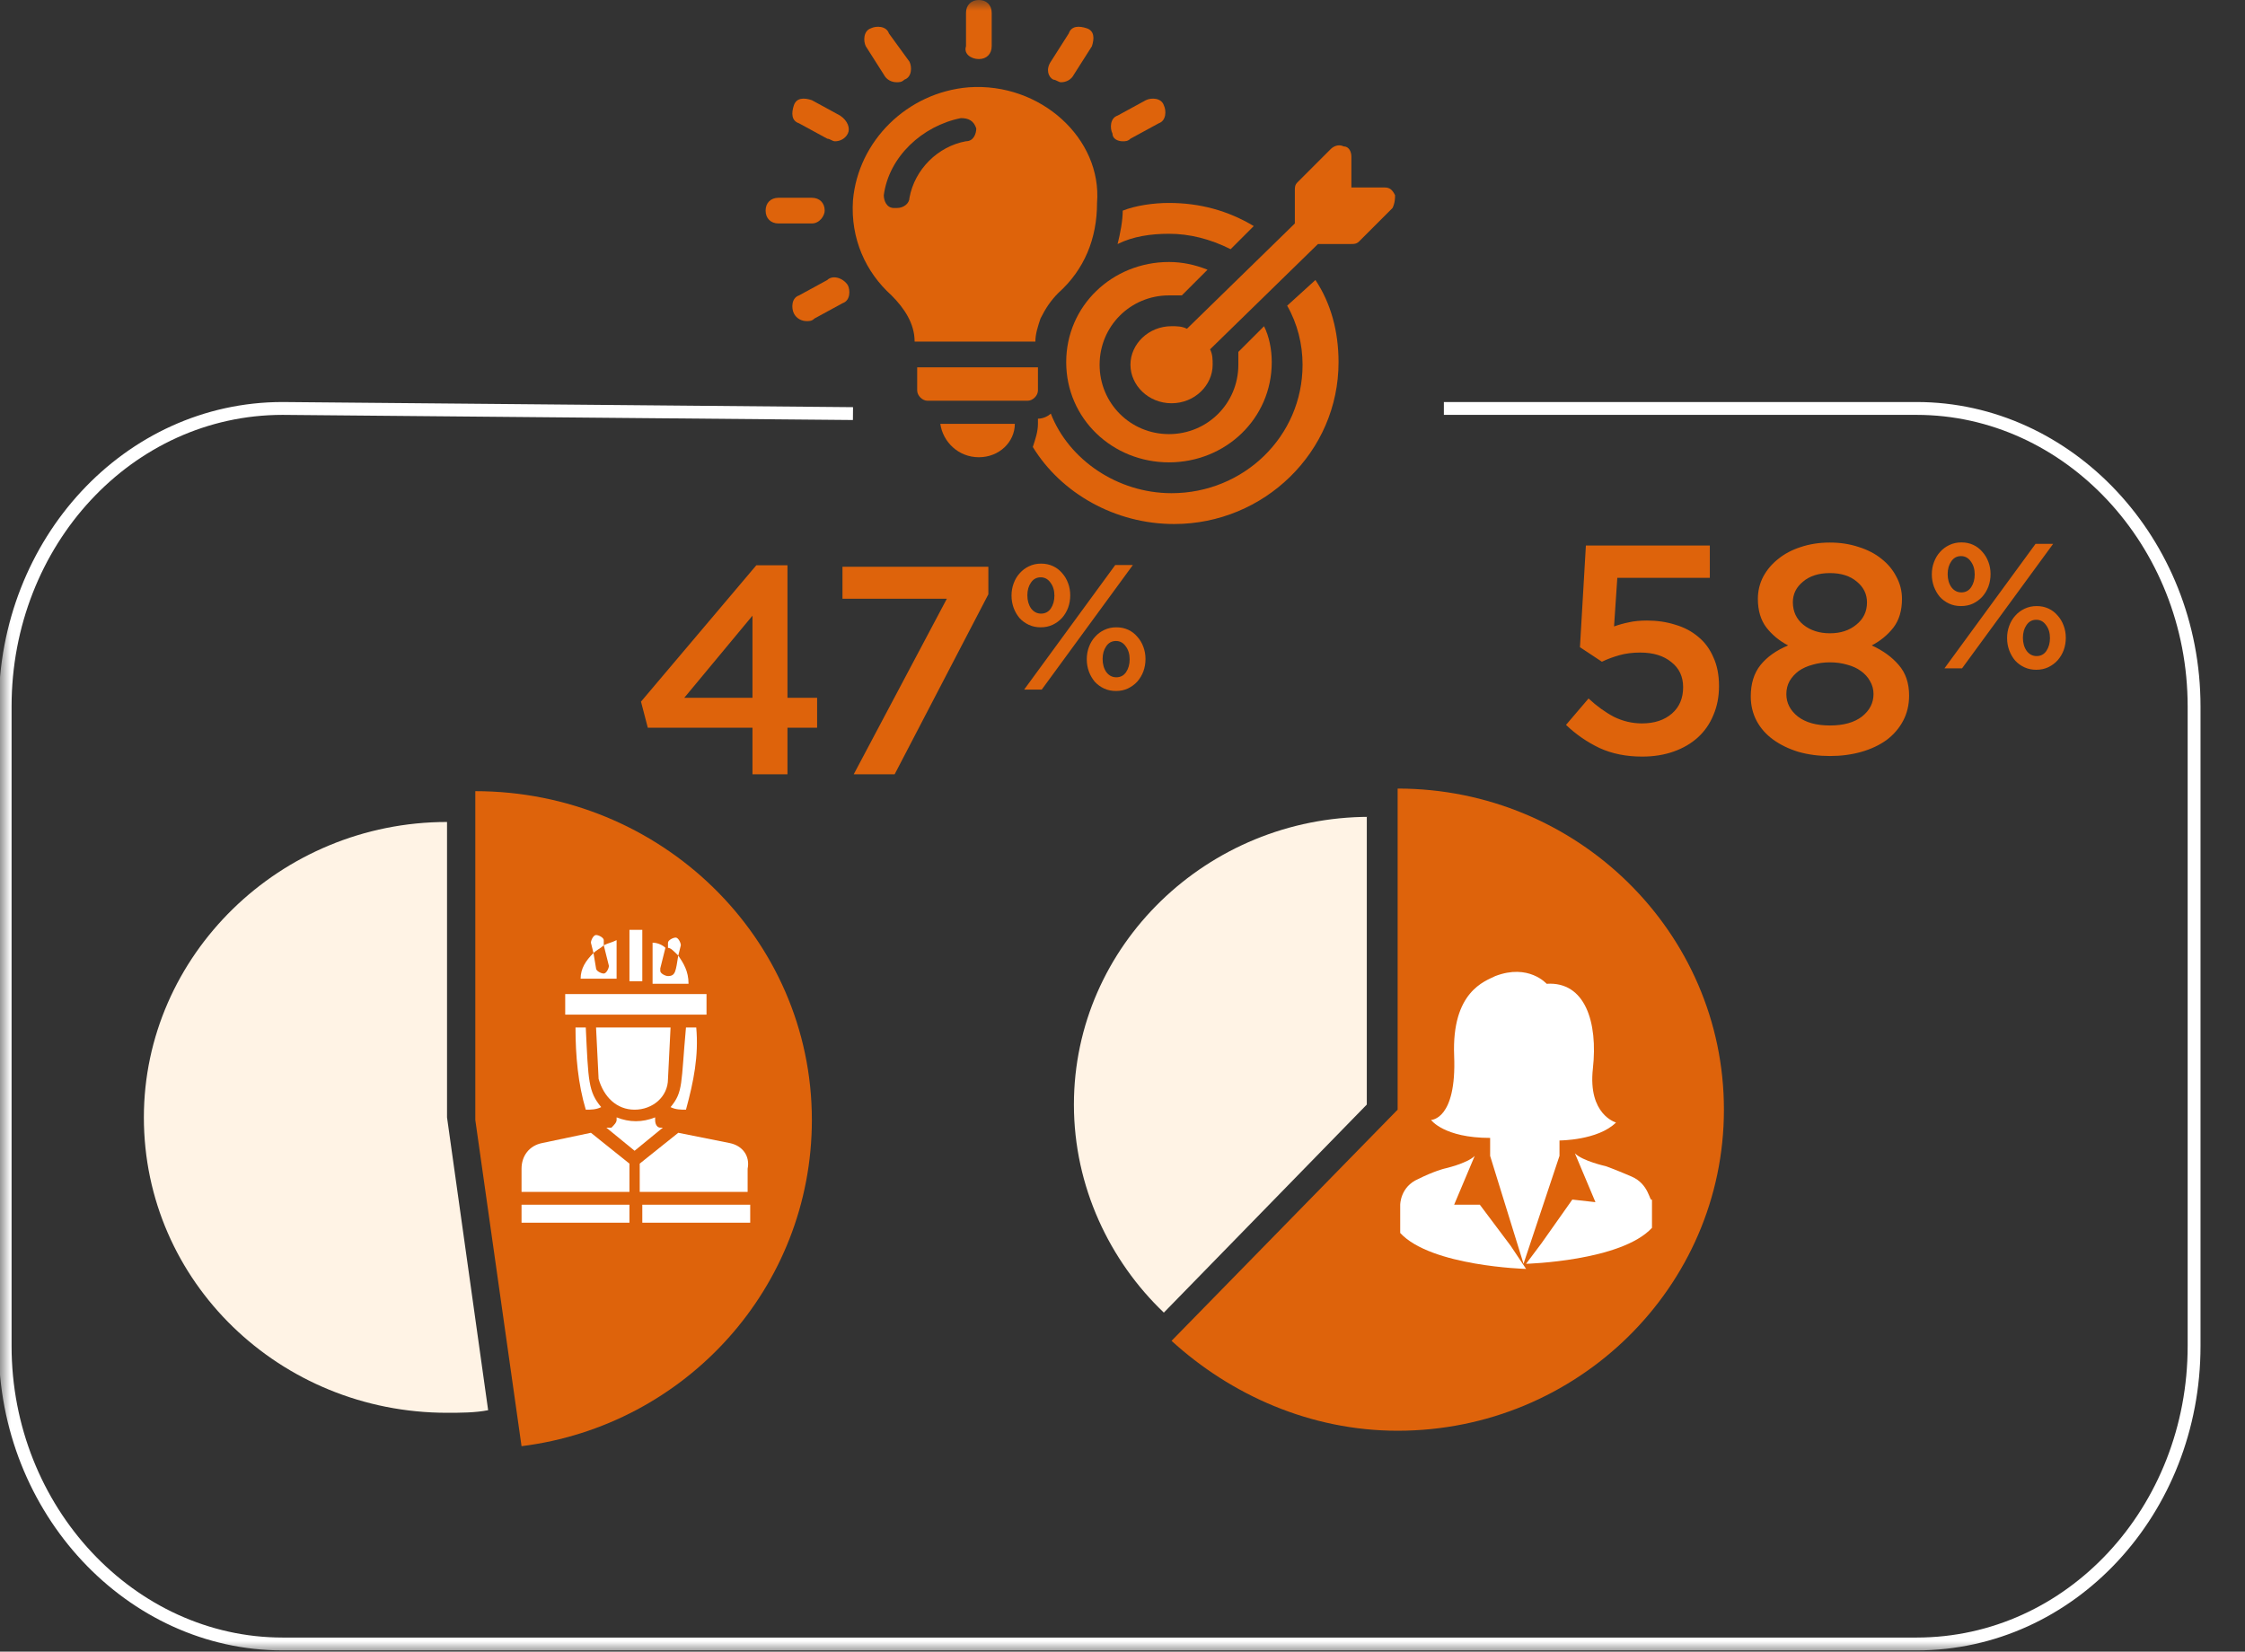<svg width="106" height="78" viewBox="0 0 106 78" fill="none" xmlns="http://www.w3.org/2000/svg">
<rect x="0" y="0" width="106" height="78" fill="#333333" stroke="none"/>
<mask id="mask0_370_882" style="mask-type:luminance" maskUnits="userSpaceOnUse" x="0" y="0" width="106" height="78">
<path d="M105.537 0H0V78H105.537V0Z" fill="white"/>
</mask>
<g mask="url(#mask0_370_882)">
<path d="M46.218 2.79C46.582 2.79 46.824 2.547 46.824 2.184V0.607C46.824 0.243 46.582 0 46.218 0C45.854 0 45.611 0.243 45.611 0.607V2.184C45.49 2.547 45.854 2.79 46.218 2.79Z" fill="#DE630B"/>
</g>
<path d="M35.711 26.695H37.181V32.953H38.581V34.367H37.181V36.565H35.529V34.367H30.587L30.265 33.135L35.711 26.695ZM35.529 32.953V29.075L32.309 32.953H35.529ZM39.778 28.276V26.765H46.666V28.067L42.242 36.565H40.31L44.706 28.276H39.778ZM50.532 28.113C50.532 28.32 50.499 28.516 50.431 28.701C50.364 28.88 50.269 29.039 50.146 29.179C50.023 29.314 49.874 29.423 49.701 29.507C49.533 29.585 49.345 29.625 49.138 29.625C48.931 29.625 48.743 29.585 48.575 29.507C48.407 29.428 48.261 29.322 48.138 29.188C48.021 29.048 47.928 28.888 47.861 28.709C47.794 28.524 47.76 28.331 47.76 28.129C47.76 27.922 47.794 27.729 47.861 27.55C47.928 27.365 48.023 27.205 48.147 27.071C48.27 26.931 48.416 26.822 48.584 26.743C48.757 26.659 48.947 26.617 49.155 26.617C49.362 26.617 49.55 26.657 49.718 26.735C49.886 26.813 50.028 26.922 50.146 27.062C50.269 27.197 50.364 27.357 50.431 27.541C50.499 27.721 50.532 27.911 50.532 28.113ZM53.489 26.684L49.188 32.565H48.357L52.657 26.684H53.489ZM54.086 31.12C54.086 31.327 54.052 31.523 53.985 31.708C53.917 31.887 53.822 32.047 53.699 32.187C53.576 32.321 53.428 32.43 53.254 32.514C53.086 32.593 52.898 32.632 52.691 32.632C52.484 32.632 52.296 32.593 52.128 32.514C51.96 32.436 51.815 32.329 51.691 32.195C51.574 32.055 51.481 31.895 51.414 31.716C51.347 31.531 51.313 31.338 51.313 31.137C51.313 30.929 51.347 30.736 51.414 30.557C51.481 30.372 51.577 30.212 51.7 30.078C51.823 29.938 51.969 29.829 52.137 29.75C52.31 29.666 52.501 29.625 52.708 29.625C52.915 29.625 53.103 29.664 53.271 29.742C53.439 29.82 53.581 29.93 53.699 30.07C53.822 30.204 53.917 30.364 53.985 30.549C54.052 30.728 54.086 30.918 54.086 31.12ZM49.785 28.129C49.785 27.883 49.723 27.678 49.6 27.516C49.482 27.348 49.328 27.264 49.138 27.264C48.942 27.264 48.788 27.348 48.676 27.516C48.564 27.678 48.508 27.877 48.508 28.113C48.508 28.359 48.567 28.566 48.684 28.734C48.807 28.896 48.964 28.978 49.155 28.978C49.351 28.978 49.505 28.896 49.617 28.734C49.729 28.566 49.785 28.364 49.785 28.129ZM53.338 31.137C53.338 30.89 53.276 30.686 53.153 30.523C53.035 30.355 52.882 30.271 52.691 30.271C52.495 30.271 52.341 30.355 52.229 30.523C52.117 30.686 52.061 30.884 52.061 31.12C52.061 31.366 52.12 31.573 52.237 31.741C52.361 31.904 52.517 31.985 52.708 31.985C52.904 31.985 53.058 31.904 53.17 31.741C53.282 31.573 53.338 31.372 53.338 31.137Z" fill="#DE630B"/>
<path d="M74.599 30.564L74.879 25.762H80.731V27.288H76.363L76.209 29.584C76.442 29.5 76.676 29.435 76.909 29.389C77.152 29.332 77.436 29.305 77.763 29.305C78.239 29.305 78.682 29.37 79.093 29.5C79.513 29.622 79.877 29.813 80.185 30.075C80.493 30.326 80.731 30.648 80.899 31.041C81.076 31.423 81.165 31.876 81.165 32.398C81.165 32.903 81.076 33.36 80.899 33.77C80.731 34.181 80.488 34.531 80.171 34.821C79.854 35.11 79.471 35.334 79.023 35.492C78.575 35.651 78.08 35.73 77.539 35.73C76.783 35.73 76.111 35.595 75.523 35.325C74.935 35.044 74.408 34.681 73.941 34.233L75.005 32.986C75.397 33.35 75.798 33.64 76.209 33.855C76.629 34.06 77.068 34.163 77.525 34.163C78.113 34.163 78.584 34.008 78.939 33.7C79.294 33.392 79.471 32.977 79.471 32.455C79.471 31.951 79.284 31.554 78.911 31.265C78.547 30.966 78.057 30.817 77.441 30.817C77.086 30.817 76.76 30.858 76.461 30.942C76.162 31.026 75.887 31.129 75.635 31.25L74.599 30.564ZM90.14 32.846C90.14 33.285 90.047 33.682 89.86 34.036C89.673 34.391 89.412 34.694 89.076 34.947C88.74 35.189 88.343 35.376 87.886 35.507C87.429 35.637 86.934 35.703 86.402 35.703C85.87 35.703 85.375 35.637 84.918 35.507C84.461 35.367 84.064 35.175 83.728 34.932C83.392 34.69 83.131 34.396 82.944 34.05C82.757 33.696 82.664 33.309 82.664 32.889C82.664 32.282 82.818 31.787 83.126 31.404C83.434 31.022 83.868 30.714 84.428 30.48C84.017 30.266 83.677 29.986 83.406 29.64C83.135 29.286 83 28.833 83 28.282C83 27.909 83.084 27.559 83.252 27.233C83.429 26.906 83.667 26.626 83.966 26.392C84.265 26.15 84.619 25.963 85.03 25.832C85.45 25.692 85.907 25.622 86.402 25.622C86.887 25.622 87.34 25.692 87.76 25.832C88.18 25.963 88.539 26.15 88.838 26.392C89.137 26.626 89.37 26.906 89.538 27.233C89.715 27.559 89.804 27.909 89.804 28.282C89.804 28.833 89.669 29.286 89.398 29.64C89.127 29.986 88.787 30.266 88.376 30.48C88.908 30.723 89.333 31.031 89.65 31.404C89.977 31.778 90.14 32.258 90.14 32.846ZM88.152 28.451C88.152 28.058 87.993 27.732 87.676 27.471C87.359 27.2 86.934 27.064 86.402 27.064C85.87 27.064 85.445 27.2 85.128 27.471C84.811 27.732 84.652 28.054 84.652 28.436C84.652 28.875 84.815 29.23 85.142 29.5C85.478 29.771 85.898 29.907 86.402 29.907C86.906 29.907 87.321 29.771 87.648 29.5C87.984 29.23 88.152 28.88 88.152 28.451ZM88.46 32.776C88.46 32.553 88.404 32.347 88.292 32.16C88.189 31.974 88.045 31.815 87.858 31.684C87.681 31.554 87.466 31.456 87.214 31.39C86.962 31.316 86.691 31.279 86.402 31.279C86.113 31.279 85.842 31.316 85.59 31.39C85.338 31.456 85.119 31.554 84.932 31.684C84.755 31.815 84.61 31.974 84.498 32.16C84.395 32.347 84.344 32.553 84.344 32.776C84.344 33.197 84.526 33.551 84.89 33.84C85.254 34.12 85.758 34.261 86.402 34.261C87.046 34.261 87.55 34.12 87.914 33.84C88.278 33.551 88.46 33.197 88.46 32.776ZM93.986 27.11C93.986 27.318 93.952 27.514 93.885 27.698C93.817 27.878 93.722 28.037 93.599 28.177C93.476 28.312 93.328 28.421 93.154 28.505C92.986 28.583 92.798 28.622 92.591 28.622C92.384 28.622 92.196 28.583 92.028 28.505C91.86 28.427 91.715 28.32 91.591 28.186C91.474 28.046 91.382 27.886 91.314 27.707C91.247 27.522 91.213 27.329 91.213 27.127C91.213 26.92 91.247 26.727 91.314 26.548C91.382 26.363 91.477 26.203 91.6 26.069C91.723 25.929 91.869 25.82 92.037 25.741C92.21 25.657 92.401 25.615 92.608 25.615C92.815 25.615 93.003 25.654 93.171 25.733C93.339 25.811 93.481 25.921 93.599 26.061C93.722 26.195 93.817 26.355 93.885 26.539C93.952 26.718 93.986 26.909 93.986 27.11ZM96.942 25.683L92.641 31.562H91.81L96.111 25.683H96.942ZM97.539 30.118C97.539 30.325 97.505 30.521 97.438 30.706C97.371 30.885 97.275 31.044 97.152 31.184C97.029 31.319 96.881 31.428 96.707 31.512C96.539 31.59 96.352 31.63 96.144 31.63C95.937 31.63 95.749 31.59 95.582 31.512C95.413 31.434 95.268 31.327 95.145 31.193C95.027 31.053 94.935 30.893 94.868 30.714C94.8 30.529 94.767 30.336 94.767 30.134C94.767 29.927 94.8 29.734 94.868 29.555C94.935 29.37 95.03 29.21 95.153 29.076C95.276 28.936 95.422 28.827 95.59 28.748C95.763 28.665 95.954 28.622 96.161 28.622C96.368 28.622 96.556 28.662 96.724 28.74C96.892 28.819 97.035 28.928 97.152 29.068C97.275 29.202 97.371 29.362 97.438 29.547C97.505 29.726 97.539 29.916 97.539 30.118ZM93.238 27.127C93.238 26.881 93.176 26.677 93.053 26.514C92.936 26.346 92.781 26.262 92.591 26.262C92.395 26.262 92.241 26.346 92.129 26.514C92.017 26.677 91.961 26.875 91.961 27.11C91.961 27.357 92.02 27.564 92.138 27.732C92.261 27.895 92.418 27.976 92.608 27.976C92.804 27.976 92.958 27.895 93.07 27.732C93.182 27.564 93.238 27.363 93.238 27.127ZM96.791 30.134C96.791 29.888 96.73 29.684 96.606 29.521C96.489 29.353 96.335 29.269 96.144 29.269C95.948 29.269 95.794 29.353 95.682 29.521C95.57 29.684 95.514 29.883 95.514 30.118C95.514 30.364 95.573 30.571 95.691 30.739C95.814 30.902 95.971 30.983 96.161 30.983C96.357 30.983 96.511 30.902 96.623 30.739C96.735 30.571 96.791 30.37 96.791 30.134Z" fill="#DE630B"/>
<mask id="mask1_370_882" style="mask-type:luminance" maskUnits="userSpaceOnUse" x="0" y="0" width="106" height="78">
<path d="M105.537 0H0V78H105.537V0Z" fill="white"/>
</mask>
<g mask="url(#mask1_370_882)">
<path d="M21.107 38.818C13.222 38.818 6.793 45.126 6.793 52.769C6.793 60.532 13.222 66.719 21.107 66.719C21.714 66.719 22.442 66.719 23.048 66.597L21.107 52.769V38.818Z" fill="#FFF3E5"/>
</g>
<mask id="mask2_370_882" style="mask-type:luminance" maskUnits="userSpaceOnUse" x="0" y="0" width="106" height="78">
<path d="M105.537 0H0V78H105.537V0Z" fill="white"/>
</mask>
<g mask="url(#mask2_370_882)">
<path d="M38.333 52.891C38.333 44.278 31.176 37.363 22.442 37.363V52.891L24.625 68.296C32.389 67.326 38.333 60.775 38.333 52.891Z" fill="#DE630B"/>
</g>
<mask id="mask3_370_882" style="mask-type:luminance" maskUnits="userSpaceOnUse" x="0" y="0" width="106" height="78">
<path d="M105.537 0H0V78H105.537V0Z" fill="white"/>
</mask>
<g mask="url(#mask3_370_882)">
<path d="M64.656 38.576C57.014 38.576 50.706 44.642 50.706 52.163C50.706 56.044 52.404 59.562 54.952 61.988L64.535 52.163V38.576H64.656Z" fill="#FFF3E5"/>
</g>
<mask id="mask4_370_882" style="mask-type:luminance" maskUnits="userSpaceOnUse" x="0" y="0" width="106" height="78">
<path d="M105.537 0H0V78H105.537V0Z" fill="white"/>
</mask>
<g mask="url(#mask4_370_882)">
<path d="M81.397 52.404C81.397 44.033 74.482 37.24 65.991 37.24V52.404L55.316 63.321C58.106 65.868 61.866 67.567 65.991 67.567C74.482 67.567 81.397 60.774 81.397 52.404Z" fill="#DE630B"/>
</g>
<mask id="mask5_370_882" style="mask-type:luminance" maskUnits="userSpaceOnUse" x="0" y="0" width="106" height="78">
<path d="M105.537 0H0V78H105.537V0Z" fill="white"/>
</mask>
<g mask="url(#mask5_370_882)">
<path d="M52.768 11.525C53.496 11.161 54.345 11.04 55.194 11.04C56.165 11.04 57.135 11.282 58.106 11.768L59.197 10.676C57.984 9.948 56.65 9.584 55.194 9.584C54.467 9.584 53.617 9.705 53.011 9.948C53.011 10.433 52.89 11.04 52.768 11.525Z" fill="#DE630B"/>
</g>
<mask id="mask6_370_882" style="mask-type:luminance" maskUnits="userSpaceOnUse" x="0" y="0" width="106" height="78">
<path d="M105.537 0H0V78H105.537V0Z" fill="white"/>
</mask>
<g mask="url(#mask6_370_882)">
<path d="M60.775 14.436C61.26 15.285 61.502 16.255 61.502 17.226C61.502 20.622 58.712 23.291 55.316 23.291C52.768 23.291 50.463 21.714 49.614 19.531C49.493 19.652 49.25 19.773 49.008 19.773V20.016C49.008 20.38 48.886 20.744 48.765 21.108C50.099 23.291 52.647 24.747 55.437 24.747C59.683 24.747 63.201 21.35 63.201 17.105C63.201 15.649 62.837 14.314 62.109 13.223L60.775 14.436Z" fill="#DE630B"/>
</g>
<mask id="mask7_370_882" style="mask-type:luminance" maskUnits="userSpaceOnUse" x="0" y="0" width="106" height="78">
<path d="M105.537 0H0V78H105.537V0Z" fill="white"/>
</mask>
<g mask="url(#mask7_370_882)">
<path d="M55.194 13.95C55.437 13.95 55.558 13.95 55.801 13.95L57.014 12.737C56.407 12.494 55.801 12.373 55.194 12.373C52.526 12.373 50.342 14.435 50.342 17.104C50.342 19.773 52.526 21.835 55.194 21.835C57.863 21.835 60.047 19.773 60.047 17.104C60.047 16.497 59.925 15.891 59.683 15.406L58.47 16.619C58.47 16.74 58.47 16.983 58.47 17.225C58.47 19.045 57.014 20.501 55.194 20.501C53.375 20.501 51.919 19.045 51.919 17.225C51.919 15.406 53.375 13.95 55.194 13.95Z" fill="#DE630B"/>
</g>
<mask id="mask8_370_882" style="mask-type:luminance" maskUnits="userSpaceOnUse" x="0" y="0" width="106" height="78">
<path d="M105.537 0H0V78H105.537V0Z" fill="white"/>
</mask>
<g mask="url(#mask8_370_882)">
<path d="M65.869 9.218C65.748 8.976 65.627 8.854 65.384 8.854H63.807V7.399C63.807 7.156 63.686 6.914 63.443 6.914C63.201 6.792 62.958 6.914 62.837 7.035L61.26 8.612C61.138 8.733 61.138 8.854 61.138 8.976V10.553L56.043 15.526C55.801 15.405 55.558 15.405 55.316 15.405C54.224 15.405 53.375 16.254 53.375 17.225C53.375 18.195 54.224 19.044 55.316 19.044C56.407 19.044 57.257 18.195 57.257 17.225C57.257 16.982 57.257 16.739 57.135 16.497L62.23 11.523H63.807C63.928 11.523 64.05 11.523 64.171 11.402L65.748 9.825C65.869 9.582 65.869 9.34 65.869 9.218Z" fill="#DE630B"/>
</g>
<mask id="mask9_370_882" style="mask-type:luminance" maskUnits="userSpaceOnUse" x="0" y="0" width="106" height="78">
<path d="M105.537 0H0V78H105.537V0Z" fill="white"/>
</mask>
<g mask="url(#mask9_370_882)">
<path d="M45.611 6.67C44.277 6.913 43.185 8.005 42.942 9.339C42.942 9.582 42.7 9.824 42.336 9.824C42.336 9.824 42.336 9.824 42.215 9.824C41.851 9.824 41.729 9.46 41.729 9.218C41.972 7.398 43.549 5.942 45.368 5.578C45.732 5.578 45.975 5.7 46.096 6.064C46.096 6.306 45.975 6.67 45.611 6.67ZM45.732 4.123C42.821 4.365 40.516 6.67 40.274 9.46C40.152 11.28 40.88 12.857 42.093 13.949C42.7 14.555 43.185 15.283 43.185 16.132H48.886C48.886 15.768 49.008 15.404 49.129 15.04C49.372 14.555 49.614 14.191 49.978 13.827C51.191 12.736 51.798 11.28 51.798 9.582C52.04 6.549 49.129 3.88 45.732 4.123Z" fill="#DE630A"/>
</g>
<mask id="mask10_370_882" style="mask-type:luminance" maskUnits="userSpaceOnUse" x="0" y="0" width="106" height="78">
<path d="M105.537 0H0V78H105.537V0Z" fill="white"/>
</mask>
<g mask="url(#mask10_370_882)">
<path d="M46.218 21.593C47.188 21.593 47.916 20.865 47.916 20.016H44.398C44.519 20.865 45.247 21.593 46.218 21.593Z" fill="#DE630B"/>
</g>
<mask id="mask11_370_882" style="mask-type:luminance" maskUnits="userSpaceOnUse" x="0" y="0" width="106" height="78">
<path d="M105.537 0H0V78H105.537V0Z" fill="white"/>
</mask>
<g mask="url(#mask11_370_882)">
<path d="M49.008 18.439V17.348H43.306V18.439C43.306 18.682 43.549 18.925 43.791 18.925H48.523C48.765 18.925 49.008 18.682 49.008 18.439Z" fill="#DE630B"/>
</g>
<mask id="mask12_370_882" style="mask-type:luminance" maskUnits="userSpaceOnUse" x="0" y="0" width="106" height="78">
<path d="M105.537 0H0V78H105.537V0Z" fill="white"/>
</mask>
<g mask="url(#mask12_370_882)">
<path d="M39.061 13.224L37.726 13.952C37.362 14.073 37.362 14.558 37.484 14.801C37.605 15.043 37.848 15.165 38.09 15.165C38.212 15.165 38.333 15.165 38.454 15.043L39.788 14.316C40.152 14.194 40.153 13.709 40.031 13.466C39.788 13.103 39.303 12.981 39.061 13.224Z" fill="#DE630B"/>
</g>
<mask id="mask13_370_882" style="mask-type:luminance" maskUnits="userSpaceOnUse" x="0" y="0" width="106" height="78">
<path d="M105.537 0H0V78H105.537V0Z" fill="white"/>
</mask>
<g mask="url(#mask13_370_882)">
<path d="M38.939 9.946C38.939 9.582 38.697 9.34 38.333 9.34H36.756C36.392 9.34 36.149 9.582 36.149 9.946C36.149 10.31 36.392 10.553 36.756 10.553H38.333C38.697 10.553 38.939 10.189 38.939 9.946Z" fill="#DE630B"/>
</g>
<mask id="mask14_370_882" style="mask-type:luminance" maskUnits="userSpaceOnUse" x="0" y="0" width="106" height="78">
<path d="M105.537 0H0V78H105.537V0Z" fill="white"/>
</mask>
<g mask="url(#mask14_370_882)">
<path d="M39.667 5.459L38.333 4.731C37.969 4.609 37.605 4.609 37.484 4.973C37.362 5.337 37.362 5.701 37.726 5.823L39.061 6.55C39.182 6.55 39.303 6.672 39.425 6.672C39.667 6.672 39.91 6.55 40.031 6.308C40.153 6.065 40.031 5.701 39.667 5.459Z" fill="#DE630B"/>
</g>
<mask id="mask15_370_882" style="mask-type:luminance" maskUnits="userSpaceOnUse" x="0" y="0" width="106" height="78">
<path d="M105.537 0H0V78H105.537V0Z" fill="white"/>
</mask>
<g mask="url(#mask15_370_882)">
<path d="M41.729 3.52C41.851 3.762 42.093 3.884 42.336 3.884C42.457 3.884 42.578 3.884 42.7 3.762C43.064 3.641 43.064 3.156 42.942 2.913L41.972 1.579C41.851 1.215 41.365 1.215 41.123 1.336C40.759 1.458 40.759 1.943 40.88 2.185L41.729 3.52Z" fill="#DE630B"/>
</g>
<mask id="mask16_370_882" style="mask-type:luminance" maskUnits="userSpaceOnUse" x="0" y="0" width="106" height="78">
<path d="M105.537 0H0V78H105.537V0Z" fill="white"/>
</mask>
<g mask="url(#mask16_370_882)">
<path d="M49.736 3.762C49.857 3.762 49.978 3.884 50.099 3.884C50.342 3.884 50.585 3.762 50.706 3.52L51.555 2.185C51.676 1.821 51.676 1.458 51.313 1.336C50.949 1.215 50.585 1.215 50.463 1.579L49.614 2.913C49.372 3.277 49.493 3.641 49.736 3.762Z" fill="#DE630B"/>
</g>
<mask id="mask17_370_882" style="mask-type:luminance" maskUnits="userSpaceOnUse" x="0" y="0" width="106" height="78">
<path d="M105.537 0H0V78H105.537V0Z" fill="white"/>
</mask>
<g mask="url(#mask17_370_882)">
<path d="M53.011 6.672C53.132 6.672 53.254 6.672 53.375 6.55L54.709 5.823C55.073 5.701 55.073 5.216 54.952 4.973C54.831 4.609 54.345 4.609 54.103 4.731L52.768 5.459C52.404 5.58 52.404 6.065 52.526 6.308C52.526 6.55 52.768 6.672 53.011 6.672Z" fill="#DE630B"/>
</g>
<mask id="mask18_370_882" style="mask-type:luminance" maskUnits="userSpaceOnUse" x="0" y="0" width="106" height="78">
<path d="M105.537 0H0V78H105.537V0Z" fill="white"/>
</mask>
<g mask="url(#mask18_370_882)">
<path d="M68.174 19.289H90.495C97.652 19.289 103.596 25.597 103.596 33.361V63.566C103.596 71.329 97.773 77.637 90.495 77.637H13.344C6.187 77.637 0.243 71.329 0.243 63.566V33.361C0.243 25.597 6.065 19.289 13.344 19.289L40.274 19.532" stroke="white" stroke-width="0.607" stroke-miterlimit="10"/>
</g>
<mask id="mask19_370_882" style="mask-type:luminance" maskUnits="userSpaceOnUse" x="0" y="0" width="106" height="78">
<path d="M105.537 0H0V78H105.537V0Z" fill="white"/>
</mask>
<g mask="url(#mask19_370_882)">
<path d="M73.633 54.587L71.935 59.682L70.358 54.587V53.738C68.174 53.738 67.568 52.889 67.568 52.889C67.568 52.889 68.781 52.889 68.659 49.856C68.538 46.824 70.115 46.339 70.6 46.096C72.177 45.489 73.026 46.46 73.026 46.46C74.846 46.339 75.453 48.279 75.21 50.463C74.967 52.647 76.302 53.01 76.302 53.01C75.453 53.859 73.633 53.859 73.633 53.859V54.587Z" fill="white"/>
</g>
<mask id="mask20_370_882" style="mask-type:luminance" maskUnits="userSpaceOnUse" x="0" y="0" width="106" height="78">
<path d="M105.537 0H0V78H105.537V0Z" fill="white"/>
</mask>
<g mask="url(#mask20_370_882)">
<path d="M68.659 56.893L69.63 54.588C69.266 54.952 68.174 55.194 68.174 55.194C68.174 55.194 67.689 55.316 66.961 55.68C66.112 56.044 66.112 56.893 66.112 56.893V58.227C67.568 59.804 72.056 59.925 72.056 59.925L71.328 58.834L69.872 56.893H68.659Z" fill="white"/>
</g>
<mask id="mask21_370_882" style="mask-type:luminance" maskUnits="userSpaceOnUse" x="0" y="0" width="106" height="78">
<path d="M105.537 0H0V78H105.537V0Z" fill="white"/>
</mask>
<g mask="url(#mask21_370_882)">
<path d="M77.029 55.559C76.18 55.195 75.817 55.073 75.817 55.073C75.817 55.073 74.725 54.831 74.361 54.467L75.331 56.772L74.239 56.65L72.784 58.712L72.056 59.683C72.056 59.683 76.544 59.562 78 57.985V56.65C77.879 56.772 77.879 55.922 77.029 55.559Z" fill="white"/>
</g>
<path d="M33.359 46.945H26.687V47.916H33.359V46.945Z" fill="white"/>
<mask id="mask22_370_882" style="mask-type:luminance" maskUnits="userSpaceOnUse" x="0" y="0" width="106" height="78">
<path d="M105.537 0H0V78H105.537V0Z" fill="white"/>
</mask>
<g mask="url(#mask22_370_882)">
<path d="M27.658 48.523H27.173C27.173 49.858 27.294 51.192 27.658 52.405C27.901 52.405 28.143 52.405 28.386 52.284C27.779 51.556 27.779 51.071 27.658 48.523Z" fill="white"/>
</g>
<mask id="mask23_370_882" style="mask-type:luminance" maskUnits="userSpaceOnUse" x="0" y="0" width="106" height="78">
<path d="M105.537 0H0V78H105.537V0Z" fill="white"/>
</mask>
<g mask="url(#mask23_370_882)">
<path d="M32.874 48.523H32.389C32.146 51.192 32.267 51.556 31.661 52.284C31.904 52.405 32.146 52.405 32.389 52.405C32.753 51.071 32.995 49.858 32.874 48.523Z" fill="white"/>
</g>
<mask id="mask24_370_882" style="mask-type:luminance" maskUnits="userSpaceOnUse" x="0" y="0" width="106" height="78">
<path d="M105.537 0H0V78H105.537V0Z" fill="white"/>
</mask>
<g mask="url(#mask24_370_882)">
<path d="M29.963 52.405C30.812 52.405 31.54 51.799 31.54 50.95L31.661 48.523H28.143L28.264 50.95C28.507 51.799 29.113 52.405 29.963 52.405Z" fill="white"/>
</g>
<mask id="mask25_370_882" style="mask-type:luminance" maskUnits="userSpaceOnUse" x="0" y="0" width="106" height="78">
<path d="M105.537 0H0V78H105.537V0Z" fill="white"/>
</mask>
<g mask="url(#mask25_370_882)">
<path d="M32.025 45.127L32.146 44.641C32.146 44.52 32.025 44.277 31.904 44.277C31.782 44.277 31.54 44.399 31.54 44.52V44.763C31.661 44.763 31.782 44.884 32.025 45.127Z" fill="white"/>
</g>
<mask id="mask26_370_882" style="mask-type:luminance" maskUnits="userSpaceOnUse" x="0" y="0" width="106" height="78">
<path d="M105.537 0H0V78H105.537V0Z" fill="white"/>
</mask>
<g mask="url(#mask26_370_882)">
<path d="M28.507 44.642V44.399C28.507 44.278 28.264 44.156 28.143 44.156C28.022 44.156 27.901 44.399 27.901 44.52L28.022 45.005C28.143 44.884 28.386 44.763 28.507 44.642Z" fill="white"/>
</g>
<mask id="mask27_370_882" style="mask-type:luminance" maskUnits="userSpaceOnUse" x="0" y="0" width="106" height="78">
<path d="M105.537 0H0V78H105.537V0Z" fill="white"/>
</mask>
<g mask="url(#mask27_370_882)">
<path d="M29.113 46.339V44.398C28.871 44.52 28.75 44.52 28.507 44.641L28.75 45.611C28.75 45.733 28.628 45.975 28.507 45.975C28.386 45.975 28.143 45.854 28.143 45.733L28.022 45.005C27.658 45.369 27.415 45.733 27.415 46.218H29.113V46.339Z" fill="white"/>
</g>
<path d="M30.327 43.912H29.72V46.338H30.327V43.912Z" fill="white"/>
<mask id="mask28_370_882" style="mask-type:luminance" maskUnits="userSpaceOnUse" x="0" y="0" width="106" height="78">
<path d="M105.537 0H0V78H105.537V0Z" fill="white"/>
</mask>
<g mask="url(#mask28_370_882)">
<path d="M32.025 45.124C31.904 45.852 31.904 46.095 31.54 46.095C31.418 46.095 31.176 45.973 31.176 45.852C31.176 45.852 31.176 45.852 31.176 45.731L31.418 44.76C31.297 44.639 31.054 44.518 30.812 44.518V46.459H32.51C32.51 45.852 32.267 45.488 32.025 45.124Z" fill="white"/>
</g>
<mask id="mask29_370_882" style="mask-type:luminance" maskUnits="userSpaceOnUse" x="0" y="0" width="106" height="78">
<path d="M105.537 0H0V78H105.537V0Z" fill="white"/>
</mask>
<g mask="url(#mask29_370_882)">
<path d="M25.596 53.981C24.989 54.103 24.625 54.588 24.625 55.194V56.286H29.72V54.952L27.901 53.496L25.596 53.981Z" fill="white"/>
</g>
<path d="M29.72 56.893H24.625V57.742H29.72V56.893Z" fill="white"/>
<mask id="mask30_370_882" style="mask-type:luminance" maskUnits="userSpaceOnUse" x="0" y="0" width="106" height="78">
<path d="M105.537 0H0V78H105.537V0Z" fill="white"/>
</mask>
<g mask="url(#mask30_370_882)">
<path d="M34.451 53.981L32.025 53.496L30.205 54.952V56.286H35.3V55.194C35.421 54.588 35.057 54.103 34.451 53.981Z" fill="white"/>
</g>
<path d="M35.422 56.893H30.327V57.742H35.422V56.893Z" fill="white"/>
<mask id="mask31_370_882" style="mask-type:luminance" maskUnits="userSpaceOnUse" x="0" y="0" width="106" height="78">
<path d="M105.537 0H0V78H105.537V0Z" fill="white"/>
</mask>
<g mask="url(#mask31_370_882)">
<path d="M31.176 53.253C31.054 53.253 30.933 53.132 30.933 52.889V52.768C30.327 53.01 29.72 53.01 29.114 52.768V52.889C29.114 53.01 28.992 53.132 28.871 53.253H28.628L29.963 54.345L31.297 53.253H31.176Z" fill="white"/>
</g>
</svg>
